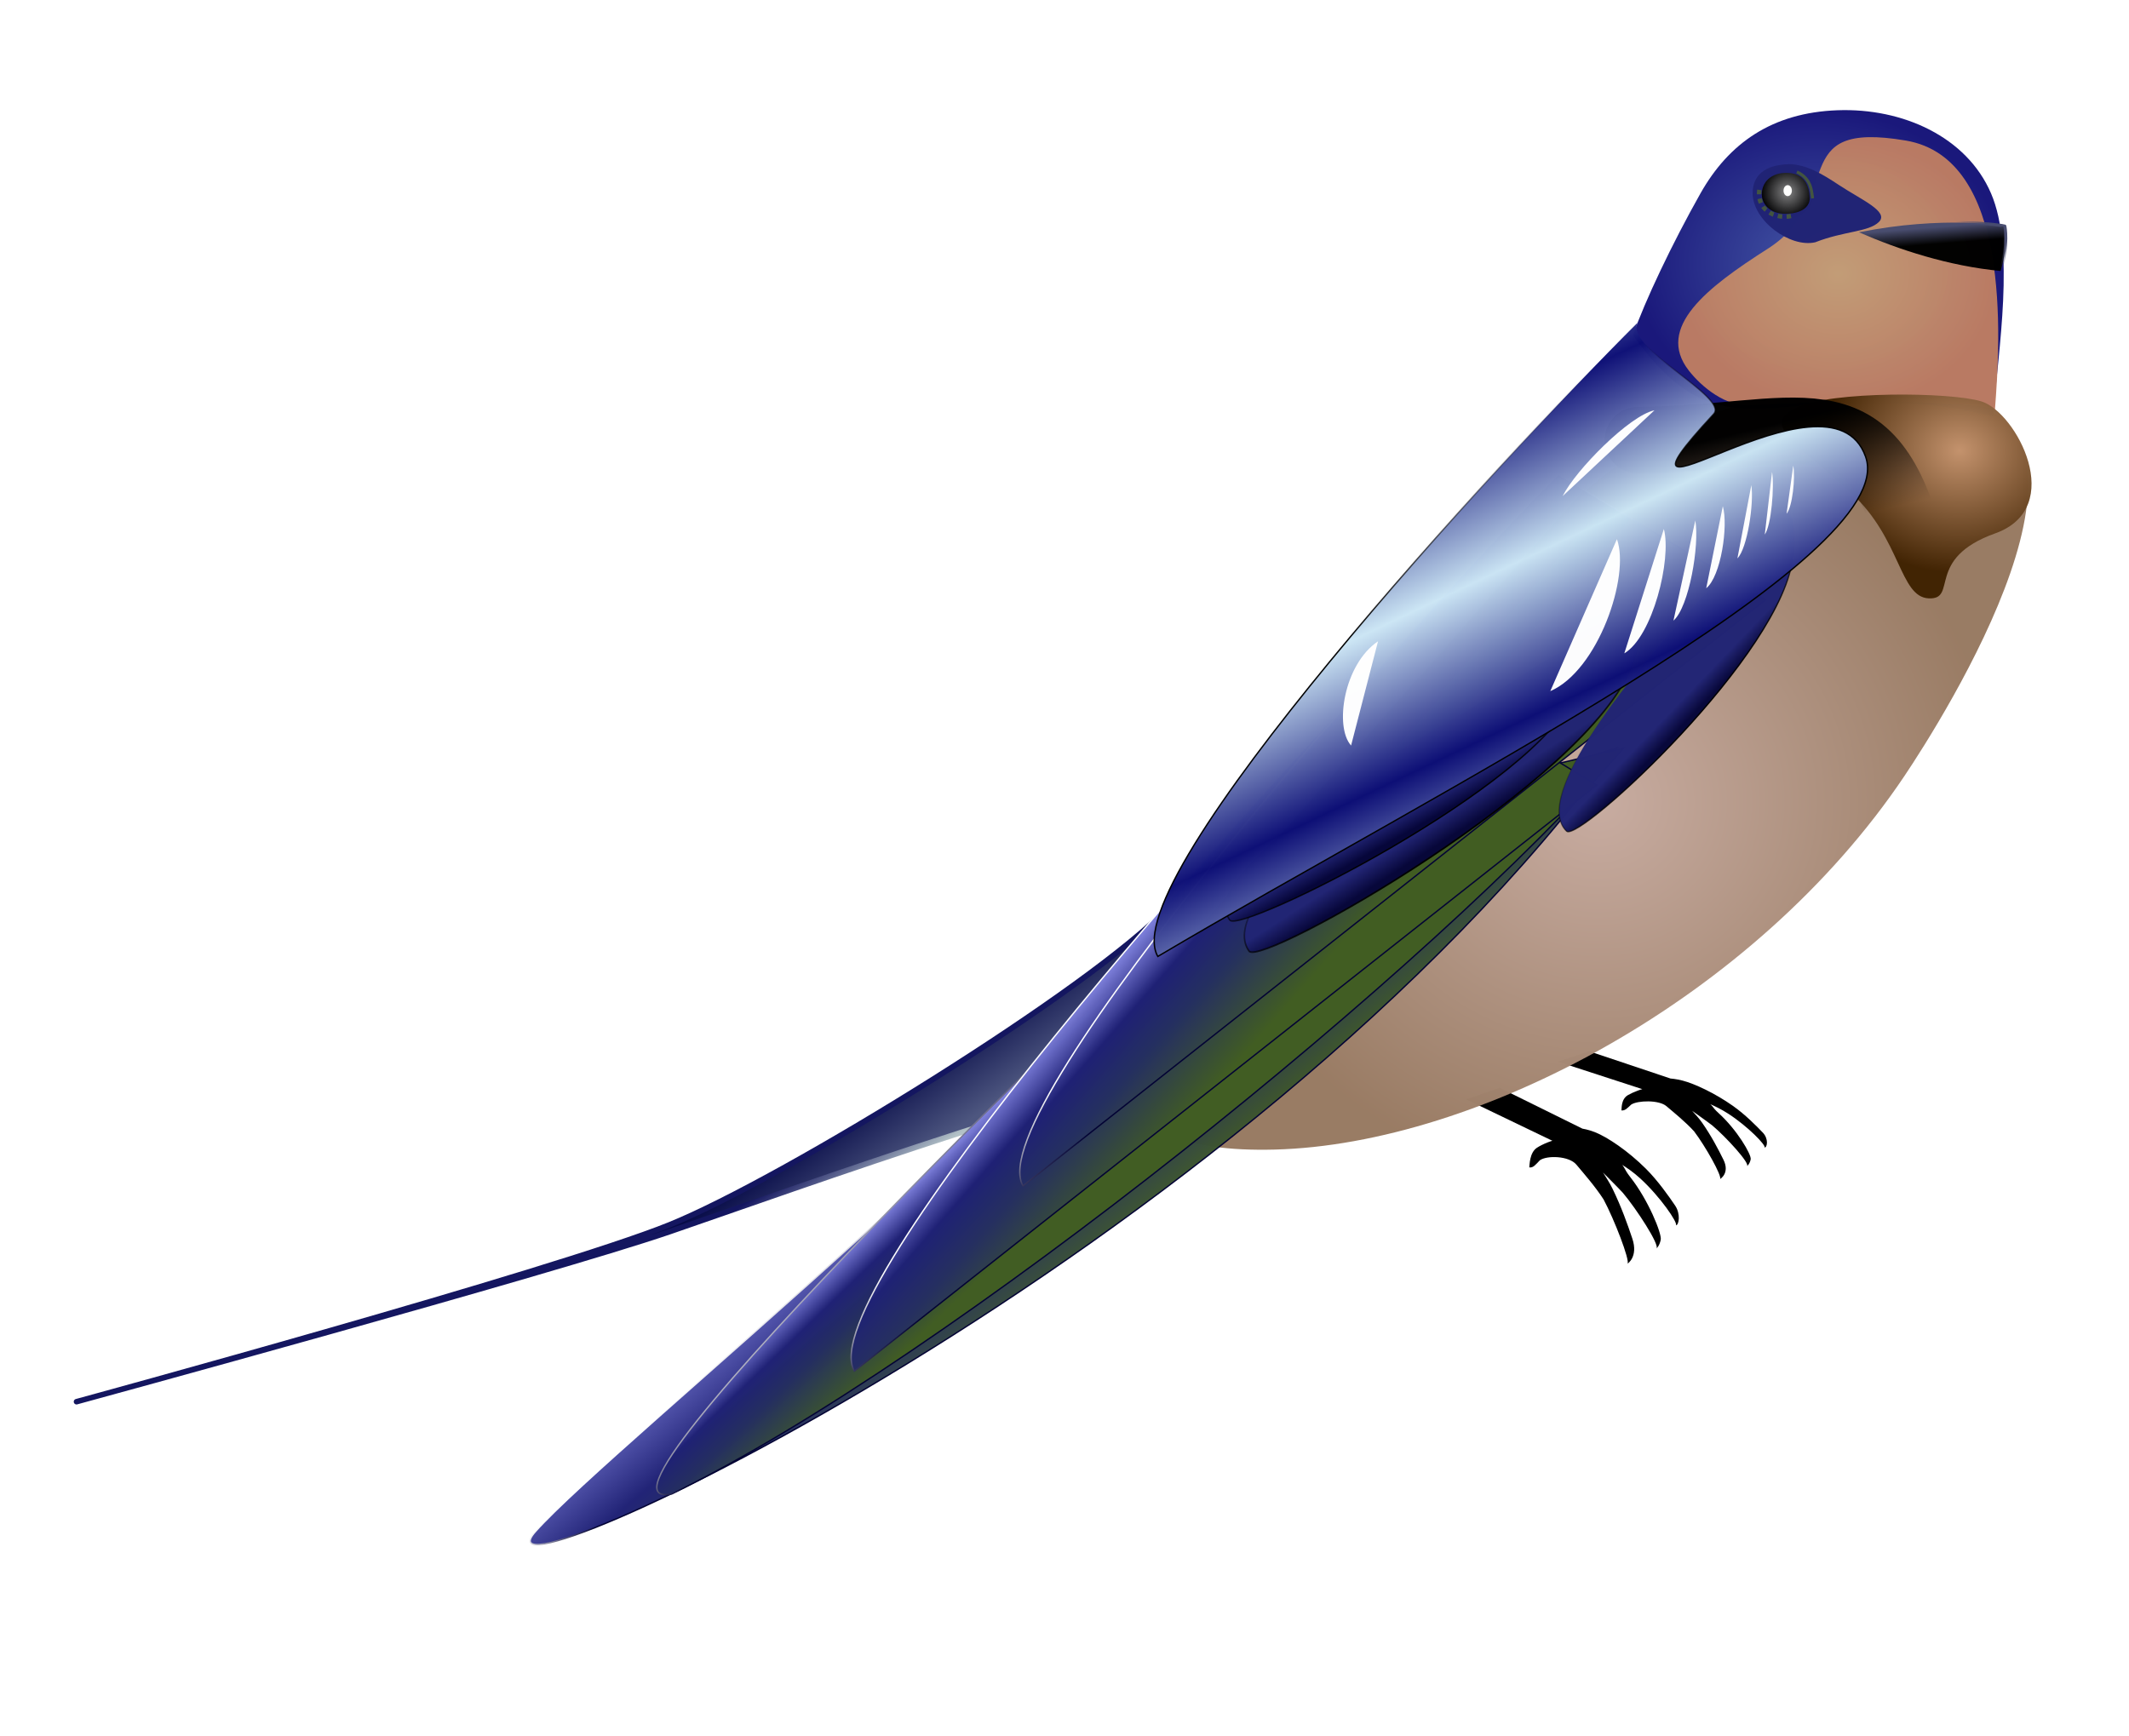 <?xml version="1.0" encoding="UTF-8" standalone="no"?>
<!-- Created with Inkscape (http://www.inkscape.org/) -->
<svg
   xmlns:dc="http://purl.org/dc/elements/1.1/"
   xmlns:cc="http://creativecommons.org/ns#"
   xmlns:rdf="http://www.w3.org/1999/02/22-rdf-syntax-ns#"
   xmlns:svg="http://www.w3.org/2000/svg"
   xmlns="http://www.w3.org/2000/svg"
   xmlns:xlink="http://www.w3.org/1999/xlink"
   xmlns:sodipodi="http://sodipodi.sourceforge.net/DTD/sodipodi-0.dtd"
   xmlns:inkscape="http://www.inkscape.org/namespaces/inkscape"
   id="svg2"
   sodipodi:version="0.32"
   inkscape:version="0.46"
   width="1540"
   height="1256"
   version="1.0"
   sodipodi:docname="hirundo.svg"
   inkscape:output_extension="org.inkscape.output.svg.inkscape"
   style="display:inline"
   inkscape:export-filename="/home/sulio/Documenti/dev/swallow.png"
   inkscape:export-xdpi="44.860001"
   inkscape:export-ydpi="44.860001">
  <defs
     id="defs5">
    <linearGradient
       id="linearGradient3376">
      <stop
         id="stop3378"
         offset="0"
         style="stop-color:#141660;stop-opacity:1;" />
      <stop
         id="stop3380"
         offset="1"
         style="stop-color:#b3c2c7;stop-opacity:1;" />
    </linearGradient>
    <linearGradient
       id="linearGradient3362">
      <stop
         id="stop3364"
         offset="0"
         style="stop-color:#4d567f;stop-opacity:1;" />
      <stop
         id="stop3366"
         offset="1"
         style="stop-color:#070b48;stop-opacity:1;" />
    </linearGradient>
    <linearGradient
       inkscape:collect="always"
       id="linearGradient3319">
      <stop
         style="stop-color:#000000;stop-opacity:1;"
         offset="0"
         id="stop3321" />
      <stop
         style="stop-color:#000000;stop-opacity:0;"
         offset="1"
         id="stop3323" />
    </linearGradient>
    <linearGradient
       id="linearGradient3288">
      <stop
         style="stop-color:#cbe5f4;stop-opacity:1;"
         offset="0"
         id="stop3294" />
      <stop
         id="stop3296"
         offset="1"
         style="stop-color:#0d0f76;stop-opacity:1;" />
    </linearGradient>
    <linearGradient
       id="linearGradient3673">
      <stop
         style="stop-color:#000000;stop-opacity:1;"
         offset="0"
         id="stop3675" />
      <stop
         style="stop-color:#000000;stop-opacity:0;"
         offset="1"
         id="stop3677" />
    </linearGradient>
    <linearGradient
       id="linearGradient3598">
      <stop
         style="stop-color:#06063a;stop-opacity:1;"
         offset="0"
         id="stop3602" />
      <stop
         id="stop3606"
         offset="1"
         style="stop-color:#212474;stop-opacity:1;" />
    </linearGradient>
    <linearGradient
       id="linearGradient3581">
      <stop
         style="stop-color:#c4936d;stop-opacity:1;"
         offset="0"
         id="stop3583" />
      <stop
         style="stop-color:#402302;stop-opacity:1;"
         offset="1"
         id="stop3585" />
    </linearGradient>
    <linearGradient
       id="linearGradient3564">
      <stop
         style="stop-color:#c7aba0;stop-opacity:1;"
         offset="0"
         id="stop3566" />
      <stop
         style="stop-color:#987a62;stop-opacity:1;"
         offset="1"
         id="stop3568" />
    </linearGradient>
    <linearGradient
       id="linearGradient3493">
      <stop
         id="stop3495"
         offset="0"
         style="stop-color:#7f81dd;stop-opacity:1;" />
      <stop
         style="stop-color:#1f2175;stop-opacity:1;"
         offset="0.45"
         id="stop3497" />
      <stop
         style="stop-color:#252f60;stop-opacity:1;"
         offset="0.649"
         id="stop3499" />
      <stop
         id="stop3501"
         offset="1"
         style="stop-color:#415d22;stop-opacity:1;" />
    </linearGradient>
    <linearGradient
       id="linearGradient3211">
      <stop
         style="stop-color:#7f81dd;stop-opacity:1;"
         offset="0"
         id="stop3213" />
      <stop
         id="stop3225"
         offset="0.25"
         style="stop-color:#1f2175;stop-opacity:1;" />
      <stop
         id="stop3219"
         offset="0.5"
         style="stop-color:#252f60;stop-opacity:1;" />
      <stop
         style="stop-color:#415d22;stop-opacity:1;"
         offset="1"
         id="stop3215" />
    </linearGradient>
    <linearGradient
       id="linearGradient3203">
      <stop
         style="stop-color:#ffffff;stop-opacity:1;"
         offset="0"
         id="stop3205" />
      <stop
         style="stop-color:#020234;stop-opacity:1;"
         offset="1"
         id="stop3207" />
    </linearGradient>
    <linearGradient
       id="linearGradient3265">
      <stop
         id="stop3273"
         offset="0"
         style="stop-color:#c39d76;stop-opacity:1;" />
      <stop
         style="stop-color:#bb7b63;stop-opacity:1;"
         offset="1"
         id="stop3275" />
    </linearGradient>
    <linearGradient
       id="linearGradient3257">
      <stop
         style="stop-color:#4255a4;stop-opacity:1;"
         offset="0"
         id="stop3259" />
      <stop
         style="stop-color:#171579;stop-opacity:1;"
         offset="1"
         id="stop3261" />
    </linearGradient>
    <linearGradient
       id="linearGradient3222">
      <stop
         style="stop-color:#484c6f;stop-opacity:0;"
         offset="0"
         id="stop3224" />
      <stop
         style="stop-color:#484c6f;stop-opacity:1;"
         offset="1"
         id="stop3226" />
    </linearGradient>
    <linearGradient
       id="linearGradient3206">
      <stop
         style="stop-color:#484c6f;stop-opacity:1;"
         offset="0"
         id="stop3208" />
      <stop
         style="stop-color:#000000;stop-opacity:1;"
         offset="1"
         id="stop3210" />
    </linearGradient>
    <linearGradient
       id="linearGradient3163">
      <stop
         style="stop-color:#848484;stop-opacity:1;"
         offset="0"
         id="stop3165" />
      <stop
         style="stop-color:#000000;stop-opacity:1;"
         offset="1"
         id="stop3167" />
    </linearGradient>
    <radialGradient
       inkscape:collect="always"
       xlink:href="#linearGradient3163"
       id="radialGradient3169"
       cx="1292.621"
       cy="140.658"
       fx="1292.621"
       fy="140.658"
       r="14.513"
       gradientTransform="matrix(1,0,0,1.026,0,-3.638)"
       gradientUnits="userSpaceOnUse" />
    <linearGradient
       inkscape:collect="always"
       xlink:href="#linearGradient3222"
       id="linearGradient3230"
       gradientUnits="userSpaceOnUse"
       x1="1426.133"
       y1="172.425"
       x2="1437.982"
       y2="161.034" />
    <linearGradient
       inkscape:collect="always"
       xlink:href="#linearGradient3206"
       id="linearGradient3232"
       gradientUnits="userSpaceOnUse"
       x1="1412.976"
       y1="163.3"
       x2="1413.938"
       y2="175.409" />
    <filter
       inkscape:collect="always"
       id="filter3245">
      <feGaussianBlur
         inkscape:collect="always"
         stdDeviation="1.355"
         id="feGaussianBlur3247" />
    </filter>
    <filter
       inkscape:collect="always"
       id="filter3253">
      <feGaussianBlur
         inkscape:collect="always"
         stdDeviation="2.614"
         id="feGaussianBlur3255" />
    </filter>
    <radialGradient
       inkscape:collect="always"
       xlink:href="#linearGradient3257"
       id="radialGradient3263"
       cx="1315.287"
       cy="190.476"
       fx="1315.287"
       fy="190.476"
       r="134.101"
       gradientTransform="matrix(1,0,0,0.826,0,33.084)"
       gradientUnits="userSpaceOnUse" />
    <radialGradient
       inkscape:collect="always"
       xlink:href="#linearGradient3265"
       id="radialGradient3271"
       cx="1329.674"
       cy="197.78"
       fx="1329.674"
       fy="197.78"
       r="115.73"
       gradientTransform="matrix(1,0,0,0.852,0,29.359)"
       gradientUnits="userSpaceOnUse" />
    <linearGradient
       inkscape:collect="always"
       xlink:href="#linearGradient3211"
       id="linearGradient3378"
       gradientUnits="userSpaceOnUse"
       gradientTransform="translate(2,0)"
       x1="848.534"
       y1="648.25"
       x2="934.57"
       y2="723.648" />
    <linearGradient
       inkscape:collect="always"
       xlink:href="#linearGradient3211"
       id="linearGradient3479"
       gradientUnits="userSpaceOnUse"
       gradientTransform="translate(-313,286)"
       x1="876.818"
       y1="663.806"
       x2="934.57"
       y2="723.648" />
    <linearGradient
       inkscape:collect="always"
       xlink:href="#linearGradient3493"
       id="linearGradient3489"
       gradientUnits="userSpaceOnUse"
       gradientTransform="translate(-391,337)"
       x1="859.847"
       y1="644.714"
       x2="963.561"
       y2="767.489" />
    <linearGradient
       inkscape:collect="always"
       xlink:href="#linearGradient3203"
       id="linearGradient3491"
       gradientUnits="userSpaceOnUse"
       gradientTransform="translate(-391,337)"
       x1="836.534"
       y1="716"
       x2="855.75"
       y2="736.849" />
    <linearGradient
       inkscape:collect="always"
       xlink:href="#linearGradient3203"
       id="linearGradient3557"
       gradientUnits="userSpaceOnUse"
       gradientTransform="translate(2,0)"
       x1="822.534"
       y1="712"
       x2="852.75"
       y2="740.849" />
    <linearGradient
       inkscape:collect="always"
       xlink:href="#linearGradient3203"
       id="linearGradient3559"
       gradientUnits="userSpaceOnUse"
       gradientTransform="translate(-313,286)"
       x1="826.534"
       y1="711"
       x2="855.75"
       y2="736.849" />
    <radialGradient
       inkscape:collect="always"
       xlink:href="#linearGradient3564"
       id="radialGradient3575"
       gradientUnits="userSpaceOnUse"
       gradientTransform="matrix(0.967,-1.11323e-2,1.0639387e-2,0.924,32.414,57.056)"
       cx="1155.412"
       cy="580.006"
       fx="1155.412"
       fy="580.006"
       r="296.985" />
    <radialGradient
       inkscape:collect="always"
       xlink:href="#linearGradient3581"
       id="radialGradient3589"
       cx="1419.976"
       cy="319.37"
       fx="1419.976"
       fy="319.37"
       r="106.066"
       gradientTransform="matrix(0.946,-4.1613066e-2,3.6666656e-2,0.833,62.387,119.102)"
       gradientUnits="userSpaceOnUse" />
    <filter
       inkscape:collect="always"
       id="filter3643"
       x="-0.145"
       width="1.29"
       y="-0.029"
       height="1.058">
      <feGaussianBlur
         inkscape:collect="always"
         stdDeviation="0.635"
         id="feGaussianBlur3645" />
    </filter>
    <linearGradient
       inkscape:collect="always"
       xlink:href="#linearGradient3598"
       id="linearGradient3793"
       gradientUnits="userSpaceOnUse"
       gradientTransform="translate(93.593,-97.75)"
       x1="932.534"
       y1="695.25"
       x2="926.07"
       y2="683.797" />
    <linearGradient
       inkscape:collect="always"
       xlink:href="#linearGradient3673"
       id="linearGradient3795"
       gradientUnits="userSpaceOnUse"
       gradientTransform="translate(50.581,1.245)"
       x1="1027.886"
       y1="567.255"
       x2="998.452"
       y2="521.255" />
    <linearGradient
       inkscape:collect="always"
       xlink:href="#linearGradient3319"
       id="linearGradient3325"
       x1="1349.543"
       y1="290.893"
       x2="1367.954"
       y2="367.489"
       gradientUnits="userSpaceOnUse" />
    <linearGradient
       inkscape:collect="always"
       xlink:href="#linearGradient3673"
       id="linearGradient3329"
       x1="1205.386"
       y1="355.755"
       x2="1160.416"
       y2="260.755"
       gradientUnits="userSpaceOnUse" />
    <linearGradient
       inkscape:collect="always"
       xlink:href="#linearGradient3288"
       id="linearGradient3331"
       x1="1205.386"
       y1="355.755"
       x2="1160.416"
       y2="260.755"
       gradientUnits="userSpaceOnUse"
       spreadMethod="reflect" />
    <filter
       inkscape:collect="always"
       id="filter3343">
      <feGaussianBlur
         inkscape:collect="always"
         stdDeviation="5.172"
         id="feGaussianBlur3345" />
    </filter>
    <linearGradient
       inkscape:collect="always"
       xlink:href="#linearGradient3376"
       id="linearGradient3374"
       x1="695"
       y1="766.5"
       x2="714.5"
       y2="799.5"
       gradientUnits="userSpaceOnUse" />
    <linearGradient
       inkscape:collect="always"
       xlink:href="#linearGradient3362"
       id="linearGradient4127"
       gradientUnits="userSpaceOnUse"
       x1="724.467"
       y1="788.462"
       x2="690.563"
       y2="738.964" />
  </defs>
  <sodipodi:namedview
     inkscape:window-height="975"
     inkscape:window-width="1400"
     inkscape:pageshadow="2"
     inkscape:pageopacity="0.0"
     guidetolerance="10.0"
     gridtolerance="10.0"
     objecttolerance="10.0"
     borderopacity="1.0"
     bordercolor="#666666"
     pagecolor="#ffffff"
     id="base"
     showgrid="false"
     inkscape:zoom="0.25"
     inkscape:cx="1051.8276"
     inkscape:cy="438.4215"
     inkscape:window-x="0"
     inkscape:window-y="25"
     inkscape:current-layer="layer18" />
  <g
     inkscape:groupmode="layer"
     id="layer28"
     inkscape:label="zampa1"
     style="opacity:1;display:inline">
    <path
       style="opacity:1;fill:#000000;fill-opacity:1;stroke:none;stroke-width:1;stroke-linecap:round;stroke-linejoin:round;stroke-miterlimit:4;stroke-dasharray:none;stroke-dashoffset:3.518;stroke-opacity:1"
       d="M 1149.649,760.652 C 1149.649,760.652 1208.337,780.323 1208.337,780.323 C 1208.337,780.323 1212.415,780.609 1217.089,781.829 C 1225.976,784.147 1240.615,791.015 1253.539,800.142 C 1262.392,806.393 1270.507,814.632 1275.153,819.499 C 1279.316,823.859 1278.471,830.051 1276.377,830.338 C 1277.83,828.885 1264.4,815.037 1250.166,805.813 C 1239.765,799.074 1231.996,797.279 1227.651,794.638 C 1225.072,793.07 1232.185,795.091 1232.185,795.091 C 1240.646,801.031 1237.404,800.179 1243.252,805.466 C 1256.369,817.324 1266.976,835.345 1266.349,838.766 C 1265.722,842.187 1263.669,843.756 1263.669,843.756 C 1266.128,841.855 1248.314,822.429 1238.463,814.187 C 1237.164,813.1 1219.679,800.397 1212.16,795.615 C 1213.077,796.492 1213.297,792.769 1215.051,794.545 C 1218.983,798.525 1227.056,806.323 1231.224,812.313 C 1237.967,822.006 1242.858,831.395 1246.662,839.108 C 1251.482,848.878 1244.192,853.057 1244.192,853.057 C 1245.814,851.009 1233.428,829.057 1225.398,818.519 C 1219.209,811.713 1210.848,804.955 1205.38,800.311 C 1199.913,795.668 1184.6,796.149 1179.955,799.157 C 1177.075,801.777 1175.621,803.65 1172.88,803.412 C 1173.075,802.147 1172.469,795.298 1177.565,792.325 C 1180.978,790.334 1188.471,787.272 1192.183,787.237 C 1194.303,787.217 1193.998,789.971 1193.998,789.971 L 1126.977,768.166 L 1149.649,760.652 z"
       id="path4130"
       sodipodi:nodetypes="csssscsscszcscscscczccssccc" />
  </g>
  <g
     inkscape:groupmode="layer"
     id="layer29"
     inkscape:label="zampa2-zampa1Clone"
     style="display:inline">
    <use
       style="display:inline"
       x="0"
       y="0"
       xlink:href="#path4130"
       id="use2542"
       transform="matrix(1.042,6.4019528e-2,-6.5169407e-2,1.312,-63.592,-284.546)"
       width="1540"
       height="1256" />
  </g>
  <g
     inkscape:groupmode="layer"
     id="layer27"
     inkscape:label="coda3"
     style="display:inline" />
  <g
     inkscape:groupmode="layer"
     id="layer26"
     inkscape:label="coda2-coda1Clone"
     style="display:inline">
    <use
       style="display:inline"
       x="0"
       y="0"
       xlink:href="#path3352"
       id="use3390"
       inkscape:transform-center-x="-432.35222"
       inkscape:transform-center-y="-178.59021"
       width="1540"
       height="1256"
       transform="matrix(1,-2.0618197e-2,2.0618197e-2,1,-37.861,35.657)" />
  </g>
  <g
     inkscape:groupmode="layer"
     id="layer25"
     inkscape:label="coda1"
     style="display:inline">
    <path
       style="opacity:1;fill:url(#linearGradient4127);fill-opacity:1;stroke:url(#linearGradient3374);stroke-width:4;stroke-linecap:round;stroke-linejoin:round;stroke-miterlimit:4;stroke-dasharray:none;stroke-dashoffset:3.518;stroke-opacity:1"
       d="M 73,980 C 73,980 420.173,892.929 504.144,861.027 C 587.678,829.292 814.062,695.898 870,638.5 L 943,744 C 839.514,753.813 589.888,838.515 504.18,865.926 C 418.472,893.337 73,980 73,980 z"
       id="path3352"
       sodipodi:nodetypes="czcczc" />
  </g>
  <g
     inkscape:groupmode="layer"
     id="layer15"
     inkscape:label="corpo"
     style="display:inline">
    <path
       style="opacity:0.99;fill:url(#radialGradient3575);fill-opacity:1;stroke:none;stroke-width:1;stroke-miterlimit:4;stroke-dashoffset:3.518;stroke-opacity:1"
       d="M 1377.444,561.621 C 1269.499,722.301 1068.99,827.947 922.067,831.736 C 654.194,838.644 957.459,551.049 1067.731,432.928 C 1192.182,299.618 1245.338,273.363 1408.557,288.678 C 1544.208,301.406 1404.768,520.948 1377.444,561.621 z"
       id="path3562"
       sodipodi:nodetypes="cssss" />
  </g>
  <g
     inkscape:groupmode="layer"
     id="layer24"
     inkscape:label="ombra-corpo"
     style="display:none">
    <path
       style="opacity:0.99;fill:#000000;fill-opacity:0.49;stroke:none;stroke-width:2.198;stroke-miterlimit:4;stroke-dashoffset:3.518;stroke-opacity:1;display:inline;filter:url(#filter3343)"
       d="M 1347.8,755.702 C 1345.025,841.739 1274.328,946.752 1250.544,884.059 C 1226.499,820.676 1209.251,740.271 1219.678,573.547 C 1379.18,575.483 1392.568,258.336 1430.082,196.795 C 1470.741,164.311 1349.96,688.736 1347.8,755.702 z"
       id="path3301"
       sodipodi:nodetypes="csccs"
       transform="matrix(-0.785,-0.619,0.619,-0.785,1888.968,1868.552)" />
  </g>
  <g
     inkscape:groupmode="layer"
     id="layer6"
     style="opacity:1;display:inline"
     inkscape:label="testa">
    <path
       style="opacity:0.99;fill:url(#radialGradient3263);fill-opacity:1;stroke:none;stroke-width:2.198;stroke-miterlimit:4;stroke-dasharray:none;stroke-dashoffset:3.518;stroke-opacity:1"
       d="M 1441.627,301.285 C 1445.611,252.204 1457.64,180.474 1440.214,139.925 C 1422.66,99.077 1376.451,78.019 1329.099,79.768 C 1281.716,81.519 1250.457,103.713 1230.018,139.925 C 1209.58,176.136 1189.743,217.946 1181.186,242.544 C 1251.564,341.502 1290.41,264.955 1441.627,301.285 z"
       id="path3193"
       sodipodi:nodetypes="czzzcc" />
  </g>
  <g
     inkscape:groupmode="layer"
     id="layer5"
     inkscape:label="rosso-testa"
     style="opacity:1;display:inline">
    <path
       style="opacity:0.99;fill:url(#radialGradient3271);fill-opacity:1;stroke:none;stroke-width:2.198;stroke-miterlimit:4;stroke-dasharray:none;stroke-dashoffset:3.518;stroke-opacity:1"
       d="M 1378.64,101.708 C 1290.34,86.68 1336.081,143.379 1278.513,180.083 C 1234.784,207.964 1197.395,236.967 1221.526,268.022 C 1230.632,279.741 1248.527,294.75 1266.84,293.24 C 1312.031,289.514 1426.369,289.04 1443.042,296.331 C 1447.138,243.433 1454.664,114.646 1378.64,101.708 z"
       id="path3191"
       sodipodi:nodetypes="cssscs" />
  </g>
  <g
     inkscape:groupmode="layer"
     id="layer2"
     style="display:inline"
     inkscape:label="pupilla">
    <path
       sodipodi:type="arc"
       style="opacity:0.99;fill:url(#radialGradient3169);fill-opacity:1;stroke:none;stroke-width:4;stroke-miterlimit:4;stroke-dasharray:4, 4;stroke-dashoffset:0;stroke-opacity:1"
       id="path3153"
       sodipodi:cx="1292.6211"
       sodipodi:cy="140.65765"
       sodipodi:rx="14.512587"
       sodipodi:ry="14.887913"
       d="M 1307.134,140.658 A 14.513,14.888 0 1 1 1278.109,140.658 A 14.513,14.888 0 1 1 1307.134,140.658 z"
       transform="matrix(1.314,0,0,1.281,-405.625,-41.302)" />
    <path
       sodipodi:type="arc"
       style="opacity:0.99;fill:#ffffff;fill-opacity:1;stroke:none;stroke-width:4;stroke-miterlimit:4;stroke-dasharray:4, 4;stroke-dashoffset:0;stroke-opacity:1"
       id="path2381"
       sodipodi:cx="1292.9965"
       sodipodi:cy="138.4057"
       sodipodi:rx="3.1277127"
       sodipodi:ry="6.3805337"
       d="M 1296.124,138.406 A 3.128,6.381 0 1 1 1289.869,138.406 A 3.128,6.381 0 1 1 1296.124,138.406 z"
       transform="matrix(0.96,0,0,0.608,51.845,53.776)" />
  </g>
  <g
     inkscape:groupmode="layer"
     id="layer4"
     inkscape:label="contorno-occhio"
     style="display:inline">
    <path
       style="opacity:0.99;fill:#212475;fill-opacity:1;stroke:none;stroke-width:2.198;stroke-miterlimit:4;stroke-dashoffset:3.518;stroke-opacity:1"
       d="M 1294.156,118.737 C 1276.661,119.238 1267.807,126.781 1267.763,139.72 C 1267.696,159.657 1294.955,179.493 1313.057,175.284 C 1333.817,167.118 1351.743,167.897 1359.102,160.585 C 1366.636,153.098 1346.592,144.694 1330.111,133.805 C 1318.818,126.343 1306.937,118.946 1294.156,118.737 z M 1293.082,125.086 C 1305.526,125.501 1308.801,134.771 1309.013,143.334 C 1309.178,150.022 1302.485,154.716 1291.27,154.648 C 1280.056,154.58 1274.503,147.457 1274.403,140.768 C 1274.278,132.328 1280.644,124.67 1293.082,125.086 z"
       id="path3173"
       sodipodi:nodetypes="csczsccszsz" />
  </g>
  <g
     inkscape:groupmode="layer"
     id="layer3"
     style="display:inline"
     inkscape:label="ciglia">
    <path
       style="opacity:0.99;fill:none;fill-opacity:1;stroke:#445640;stroke-width:3.198;stroke-miterlimit:4;stroke-dasharray:3.198, 3.198;stroke-dashoffset:3.518;stroke-opacity:1;display:inline"
       d="M 1273.13,134.552 C 1268.949,152.322 1284.824,158.679 1295.474,156.298"
       id="path3155"
       sodipodi:nodetypes="cc" />
    <path
       style="opacity:0.99;fill:none;fill-opacity:1;stroke:#445640;stroke-width:2.198;stroke-miterlimit:4;stroke-dasharray:none;stroke-dashoffset:3.518;stroke-opacity:1"
       d="M 1299.752,124.394 C 1310.75,129.405 1310.361,139.337 1311.137,143.535"
       id="path3159"
       sodipodi:nodetypes="cc" />
  </g>
  <g
     inkscape:groupmode="layer"
     id="layer8"
     inkscape:label="ombre-testa"
     style="display:none">
    <path
       style="opacity:0.99;fill:#000000;fill-opacity:0.49;stroke:none;stroke-width:2.198;stroke-miterlimit:4;stroke-dashoffset:3.518;stroke-opacity:1;filter:url(#filter3253)"
       d="M 1444.5,224.5 C 1439,270.66 1449.768,303.5 1431,303.5 C 1412.232,303.5 1373,294.16 1369.5,295 C 1369.5,278.265 1369.764,220.969 1387.942,187.648 C 1397.013,171.021 1426.691,177.637 1430.828,163.798 C 1440.275,132.189 1412.394,118.5 1420.5,118.5 C 1439.268,118.5 1450,178.34 1444.5,224.5 z"
       id="path3235"
       sodipodi:nodetypes="cccsscz" />
    <path
       style="opacity:0.99;fill:#000000;fill-opacity:0.533;stroke:none;stroke-width:2.198;stroke-miterlimit:4;stroke-dashoffset:3.518;stroke-opacity:1;filter:url(#filter3245)"
       d="M 1393.652,157.782 C 1396.743,160.084 1361.185,164.663 1329,178 C 1300.938,189.628 1272.439,177.665 1284.5,164.5 C 1316,159.048 1305.436,139 1325,131.5 C 1349.564,131.5 1393.652,150.33 1393.652,157.782 z"
       id="path3237"
       sodipodi:nodetypes="csccc" />
  </g>
  <g
     inkscape:groupmode="layer"
     id="layer7"
     inkscape:label="becco"
     style="opacity:1;display:inline">
    <path
       style="opacity:0.99;fill:url(#linearGradient3232);fill-opacity:1;stroke:url(#linearGradient3230);stroke-width:2.198;stroke-miterlimit:4;stroke-dasharray:none;stroke-dashoffset:3.518;stroke-opacity:1"
       d="M 1450.166,163.572 C 1450.003,163.223 1405.423,155.851 1344.666,168.056 C 1373.38,180.593 1409.458,192.483 1447.128,196.064 C 1452.92,176.544 1450.312,163.884 1450.166,163.572 z"
       id="path3196"
       sodipodi:nodetypes="cccz" />
  </g>
  <g
     inkscape:groupmode="layer"
     id="layer14"
     inkscape:label="ala6"
     style="display:inline">
    <path
       sodipodi:nodetypes="cccz"
       id="use3483"
       d="M 387.333,1108.126 C 331.49,1171.145 900.569,909.446 1169.73,541.004 L 861.506,637.282 C 799.213,761.368 443.525,1044.711 387.333,1108.126 z"
       style="opacity:0.99;fill:url(#linearGradient3489);fill-opacity:1;stroke:url(#linearGradient3491);stroke-width:1;stroke-miterlimit:4;stroke-dasharray:none;stroke-dashoffset:3.518;stroke-opacity:1;display:inline" />
  </g>
  <g
     inkscape:groupmode="layer"
     id="layer13"
     inkscape:label="ala5"
     style="display:inline">
    <path
       style="opacity:0.99;fill:url(#linearGradient3479);fill-opacity:1;stroke:url(#linearGradient3559);stroke-width:1;stroke-miterlimit:4;stroke-dasharray:none;stroke-dashoffset:3.518;stroke-opacity:1;display:inline"
       d="M 486.061,1080.839 C 686.02,983.185 1038.38,699.296 1174.413,541.294 L 919.707,601.132 C 822.059,698.347 402.426,1098.894 486.061,1080.839 z"
       id="path3477"
       sodipodi:nodetypes="cccc" />
  </g>
  <g
     inkscape:groupmode="layer"
     id="layer12"
     inkscape:label="ala4-ala1Clone"
     style="display:inline">
    <use
       style="display:inline"
       x="0"
       y="0"
       xlink:href="#path2431"
       id="use3243"
       transform="translate(-182,206)"
       width="1540"
       height="1256" />
  </g>
  <g
     inkscape:groupmode="layer"
     id="layer11"
     inkscape:label="ala3-ala1Clone"
     style="display:inline">
    <use
       style="display:inline"
       x="0"
       y="0"
       xlink:href="#path2431"
       id="use3241"
       transform="translate(-114.784,133.643)"
       width="1540"
       height="1256" />
  </g>
  <g
     inkscape:groupmode="layer"
     id="layer10"
     inkscape:label="ala2-ala1Clone"
     style="display:inline">
    <use
       style="display:inline"
       x="0"
       y="0"
       xlink:href="#path2431"
       id="use3235"
       transform="translate(-60,72)"
       width="1540"
       height="1256" />
  </g>
  <g
     inkscape:groupmode="layer"
     id="layer9"
     inkscape:label="ala1"
     style="display:inline">
    <path
       style="opacity:0.99;fill:url(#linearGradient3378);fill-opacity:1;stroke:url(#linearGradient3557);stroke-width:1;stroke-miterlimit:4;stroke-dasharray:none;stroke-dashoffset:3.518;stroke-opacity:1"
       d="M 800,786 L 1337,362 L 1187,271 C 1089.352,368.216 767.277,730.516 800,786 z"
       id="path2431"
       sodipodi:nodetypes="cccc" />
  </g>
  <g
     inkscape:groupmode="layer"
     id="layer16"
     inkscape:label="petto"
     style="display:inline">
    <path
       style="opacity:0.99;fill:url(#radialGradient3589);fill-opacity:1;stroke:none;stroke-width:1;stroke-miterlimit:4;stroke-dashoffset:3.518;stroke-opacity:1"
       d="M 1443.205,385.905 C 1392.255,404.126 1416.596,433.92 1395.122,432.928 C 1374,431.952 1375.144,389.972 1339.26,356.914 C 1297.871,318.783 1273.501,307.431 1299.456,294.886 C 1324.485,282.789 1411.099,283.557 1433.305,290.446 C 1458.478,298.254 1495.089,367.35 1443.205,385.905 z"
       id="path3578"
       sodipodi:nodetypes="czssss" />
    <path
       style="opacity:0.99;fill:none;fill-opacity:1;stroke:url(#linearGradient3325);stroke-width:48;stroke-linecap:round;stroke-linejoin:round;stroke-miterlimit:4;stroke-dasharray:none;stroke-dashoffset:3.518;stroke-opacity:1"
       d="M 1184.707,318.414 C 1301.644,317.342 1352.02,279.789 1381.954,393.929"
       id="path3309"
       sodipodi:nodetypes="cc" />
  </g>
  <g
     inkscape:groupmode="layer"
     id="layer23"
     inkscape:label="alaSup6-alaSup2Clone"
     style="display:inline">
    <use
       style="display:inline"
       x="0"
       y="0"
       xlink:href="#path3682"
       id="use3284"
       transform="matrix(0.823,-0.169,0.256,0.955,230.603,115.917)"
       width="1540"
       height="1256"
       inkscape:transform-center-x="-72.280004"
       inkscape:transform-center-y="-99.289114" />
  </g>
  <g
     inkscape:groupmode="layer"
     id="layer22"
     inkscape:label="alaSup5-alaSup2Clone"
     style="display:inline">
    <use
       style="display:inline"
       x="0"
       y="0"
       xlink:href="#path3682"
       id="use3798"
       transform="matrix(0.834,-0.147,0.183,0.889,234.673,136.614)"
       width="1540"
       height="1256"
       inkscape:transform-center-x="-76.700354"
       inkscape:transform-center-y="-86.107946" />
  </g>
  <g
     inkscape:groupmode="layer"
     id="layer21"
     inkscape:label="alaSup4-alaSup2Clone"
     style="display:inline">
    <use
       style="display:inline"
       x="0"
       y="0"
       xlink:href="#path3682"
       id="use3699"
       transform="matrix(1.122,-2.5385218e-2,2.3387317e-2,1.218,-110.189,-100.139)"
       width="1540"
       height="1256" />
  </g>
  <g
     inkscape:groupmode="layer"
     id="layer20"
     inkscape:label="alaSup3-alaSup2Clone"
     style="display:inline">
    <use
       style="display:inline"
       x="0"
       y="0"
       xlink:href="#path3682"
       id="use3692"
       transform="matrix(1.035,1.6306666e-2,-2.2489231e-2,1.14,-10.521,-95.638)"
       width="1540"
       height="1256"
       inkscape:transform-center-x="-131.58216"
       inkscape:transform-center-y="-102.99845" />
  </g>
  <g
     inkscape:groupmode="layer"
     id="layer19"
     inkscape:label="alaSup2"
     style="display:inline">
    <path
       style="opacity:0.99;fill:url(#linearGradient3793);fill-opacity:1;stroke:url(#linearGradient3795);stroke-width:1;stroke-miterlimit:4;stroke-dasharray:none;stroke-dashoffset:3.518;stroke-opacity:1;display:inline"
       d="M 889.593,665.75 C 897.295,675.759 1111.065,569.803 1140.093,500.75 C 1168.615,432.902 1102.553,490.263 1063.932,512.381 C 976.105,562.681 867.777,636.242 889.593,665.75 z"
       id="path3682"
       sodipodi:nodetypes="czsc" />
  </g>
  <g
     inkscape:groupmode="layer"
     id="layer17"
     inkscape:label="alaSup1"
     style="display:inline">
    <path
       style="opacity:0.99;fill:url(#linearGradient3331);fill-opacity:1;stroke:url(#linearGradient3329);stroke-width:1;stroke-miterlimit:4;stroke-dasharray:none;stroke-dashoffset:3.518;stroke-opacity:1;display:inline"
       d="M 837.512,692.005 C 1037.214,573.514 1375.395,403.976 1349.512,330.505 C 1323.468,256.576 1144.388,402.683 1239.565,299.499 C 1250.777,287.343 1175.464,252.118 1184.512,233.505 C 1086.864,330.721 804.789,636.521 837.512,692.005 z"
       id="path3592"
       sodipodi:nodetypes="czscc"
       inkscape:transform-center-x="114"
       inkscape:transform-center-y="113" />
  </g>
  <g
     inkscape:groupmode="layer"
     id="layer18"
     inkscape:label="alaSup1-striature"
     style="display:inline">
    <use
       style="display:inline"
       x="0"
       y="0"
       xlink:href="#path3617"
       id="use3639"
       transform="matrix(2.842,0,0,1.698,-2396.711,-213.288)"
       width="1540"
       height="1256" />
    <use
       style="display:inline"
       x="0"
       y="0"
       xlink:href="#path3617"
       id="use3641"
       transform="matrix(4.79,0,0,2.075,-4898.391,-338.241)"
       width="1540"
       height="1256" />
    <path
       style="opacity:0.99;fill:#ffffff;fill-opacity:1;stroke:none;stroke-width:1;stroke-miterlimit:4;stroke-dasharray:none;stroke-dashoffset:3.518;stroke-opacity:1;display:inline;filter:url(#filter3643)"
       d="M 1266.804,351 C 1268.817,363.954 1263.954,396.808 1256.739,404"
       id="path3617"
       sodipodi:nodetypes="cc" />
    <use
       style="display:inline"
       x="0"
       y="0"
       xlink:href="#path3617"
       id="use3635"
       transform="matrix(1.555,-9.6883327e-2,6.8618709e-2,1.102,-747.772,102.148)"
       width="1540"
       height="1256" />
    <path
       style="opacity:0.99;fill:#ffffff;fill-opacity:1;stroke:none;stroke-width:1;stroke-miterlimit:4;stroke-dasharray:none;stroke-dashoffset:3.518;stroke-opacity:1;display:inline;filter:url(#filter3643)"
       d="M 988.304,492.5 C 990.317,505.454 985.454,538.308 978.239,545.5"
       id="path3657"
       sodipodi:nodetypes="cc"
       transform="matrix(-3.79,1.1,-0.352,-1.214,4896.329,50.152)" />
    <path
       style="opacity:0.99;fill:#ffffff;fill-opacity:1;stroke:none;stroke-width:1;stroke-miterlimit:4;stroke-dasharray:none;stroke-dashoffset:3.518;stroke-opacity:1;display:inline;filter:url(#filter3643)"
       d="M 1171.304,300.5 C 1173.317,313.454 1168.454,346.308 1161.239,353.5"
       id="path3659"
       sodipodi:nodetypes="cc"
       transform="matrix(-1.539,-0.804,0.961,-1.324,2644.176,1698.537)" />
    <path
       style="opacity:0.99;fill:#ffffff;fill-opacity:1;stroke:none;stroke-width:1;stroke-miterlimit:4;stroke-dasharray:none;stroke-dashoffset:3.518;stroke-opacity:1;display:inline;filter:url(#filter3643)"
       d="M 1226.804,376.5 C 1228.817,389.454 1223.954,422.308 1216.739,429.5"
       id="path3665"
       sodipodi:nodetypes="cc"
       transform="matrix(1.57,0,0,1.368,-699.799,-138.524)" />
    <use
       style="display:inline"
       x="0"
       y="0"
       xlink:href="#path3617"
       id="use3667"
       transform="matrix(0.682,-7.4034245e-2,3.0096934e-2,0.842,407.287,139.625)"
       width="1540"
       height="1256" />
    <use
       style="display:inline"
       x="0"
       y="0"
       xlink:href="#path3617"
       id="use3669"
       transform="matrix(0.624,-5.6897432e-2,2.7528816e-2,0.647,496.983,181.811)"
       width="1540"
       height="1256" />
  </g>
</svg>
